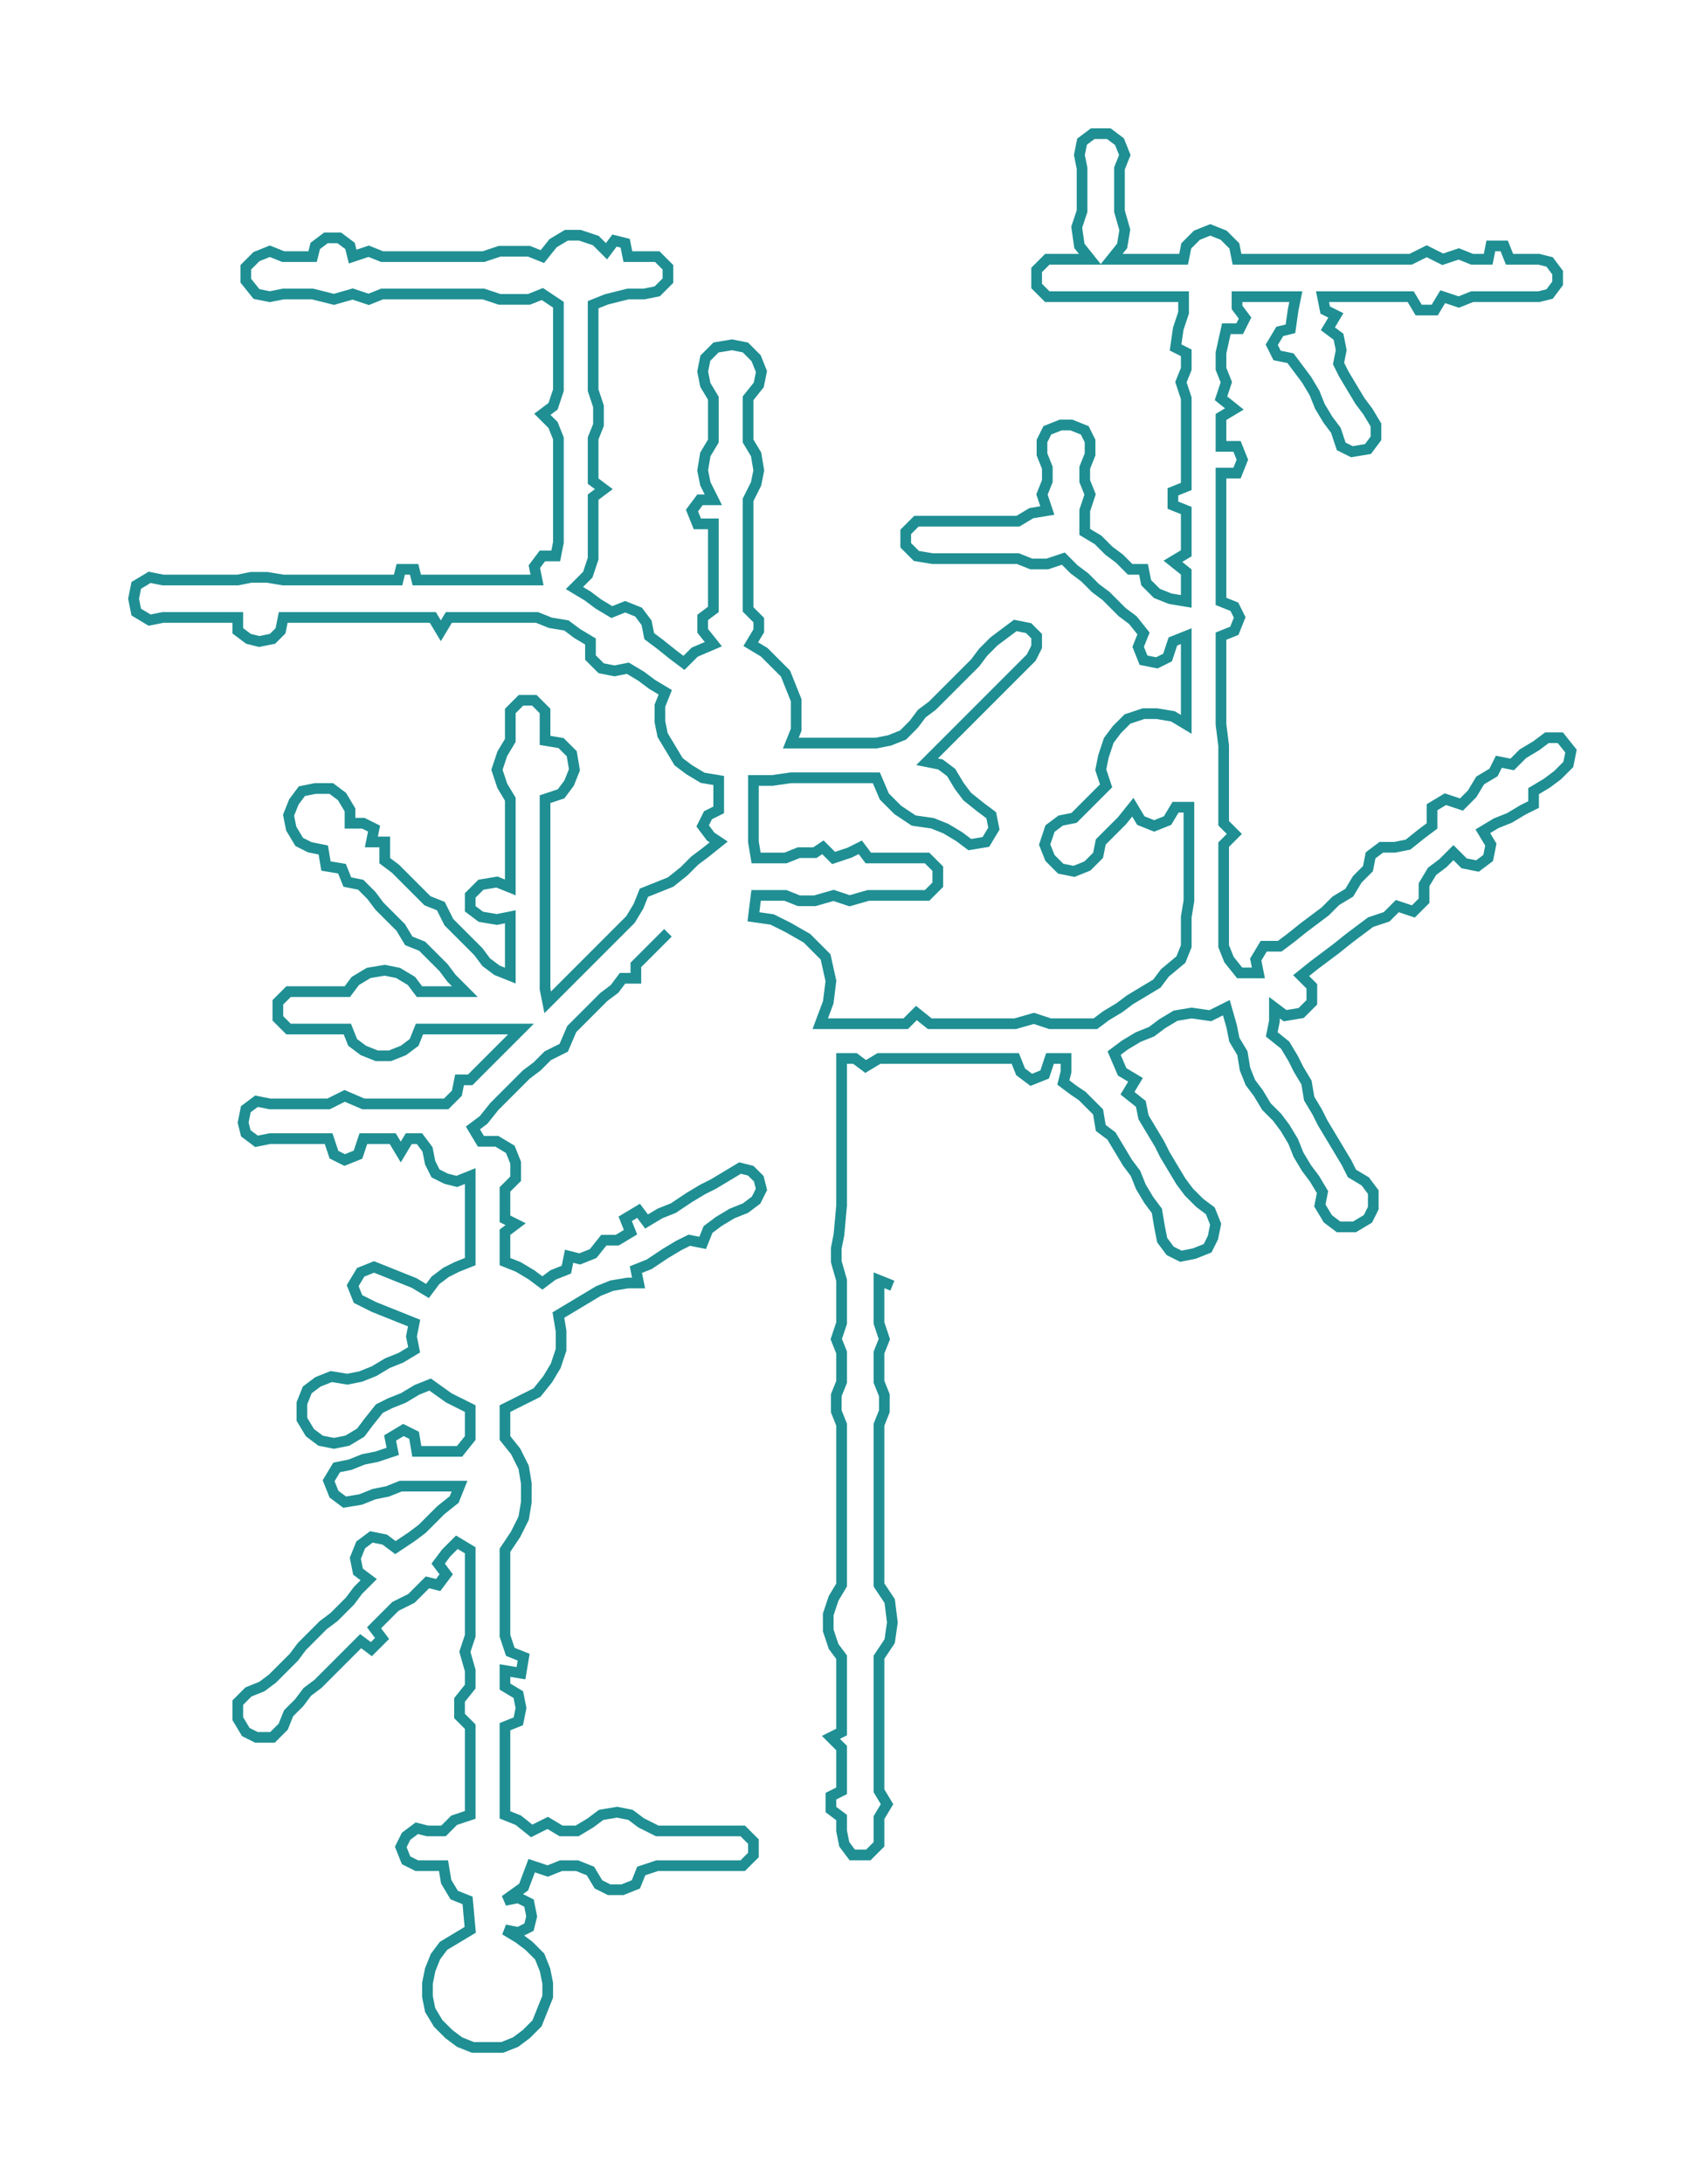 <svg xmlns="http://www.w3.org/2000/svg" width="638.158" height="816.985"><path style="stroke:#1f8f93;stroke-width:4px;fill:none;" d="M250 349 L250 349 L246 353 L242 357 L238 361 L238 366 L233 366 L230 370 L226 373 L222 377 L218 381 L214 385 L211 392 L205 395 L201 399 L197 402 L193 406 L189 410 L185 414 L181 419 L177 422 L180 427 L186 427 L191 430 L193 435 L193 441 L189 445 L189 451 L189 456 L193 458 L189 461 L189 467 L189 472 L194 474 L199 477 L203 480 L207 477 L212 475 L213 470 L217 471 L222 469 L226 464 L231 464 L236 461 L234 456 L239 453 L242 457 L247 454 L252 452 L258 448 L263 445 L267 443 L272 440 L277 437 L281 438 L284 441 L285 445 L283 449 L279 452 L274 454 L269 457 L265 460 L263 465 L258 464 L254 466 L249 469 L243 473 L238 475 L239 480 L235 480 L229 481 L224 483 L219 486 L214 489 L209 492 L210 498 L210 505 L208 511 L205 516 L201 521 L195 524 L189 527 L189 532 L189 538 L193 543 L196 549 L197 555 L197 562 L196 568 L193 574 L189 580 L189 585 L189 591 L189 596 L189 601 L189 607 L189 612 L191 618 L196 620 L195 626 L189 625 L189 631 L194 634 L195 639 L194 644 L189 646 L189 652 L189 657 L189 663 L189 668 L189 674 L189 679 L194 681 L199 685 L205 682 L210 685 L216 685 L221 682 L225 679 L231 678 L236 679 L240 682 L246 685 L251 685 L257 685 L262 685 L267 685 L273 685 L278 685 L282 689 L282 694 L278 698 L273 698 L267 698 L262 698 L257 698 L251 698 L246 698 L240 700 L238 705 L233 707 L228 707 L224 705 L221 700 L216 698 L210 698 L205 700 L199 698 L196 706 L189 711 L194 710 L198 712 L199 717 L198 721 L194 723 L189 722 L194 725 L198 728 L202 732 L204 737 L205 742 L205 747 L203 752 L201 757 L197 761 L193 764 L188 766 L182 766 L177 766 L172 764 L168 761 L164 757 L161 752 L160 747 L160 742 L161 737 L163 732 L166 728 L171 725 L176 722 L175 711 L170 709 L167 704 L166 698 L160 698 L156 698 L152 696 L150 691 L152 687 L156 684 L160 685 L166 685 L170 681 L176 679 L176 674 L176 668 L176 663 L176 657 L176 652 L176 646 L172 642 L172 636 L176 631 L176 625 L174 618 L176 612 L176 607 L176 601 L176 596 L176 591 L176 585 L176 580 L171 577 L167 581 L164 585 L167 589 L164 593 L160 592 L154 598 L148 601 L144 605 L140 609 L143 613 L139 617 L135 614 L131 618 L127 622 L123 626 L119 630 L115 633 L112 637 L108 641 L106 646 L102 650 L96 650 L92 648 L89 643 L89 637 L93 633 L98 631 L102 628 L106 624 L110 620 L113 616 L117 612 L121 608 L125 605 L131 599 L134 595 L138 591 L134 588 L133 583 L135 578 L139 575 L144 576 L148 579 L154 575 L158 572 L162 568 L165 565 L170 561 L172 556 L167 556 L161 556 L156 556 L150 556 L145 558 L140 559 L135 561 L129 562 L125 559 L123 554 L126 549 L131 548 L136 546 L141 545 L147 543 L146 538 L151 535 L155 537 L156 543 L161 543 L167 543 L172 543 L176 538 L176 532 L176 527 L168 523 L161 518 L156 520 L151 523 L146 525 L142 527 L138 532 L135 536 L130 539 L125 540 L120 539 L116 536 L113 531 L113 525 L115 520 L119 517 L124 515 L130 516 L135 515 L140 513 L145 510 L150 508 L155 505 L154 500 L155 495 L150 493 L145 491 L140 489 L134 486 L132 481 L135 476 L140 474 L145 476 L150 478 L155 480 L160 483 L163 479 L167 476 L171 474 L176 472 L176 467 L176 461 L176 456 L176 451 L176 445 L176 440 L171 442 L167 441 L163 439 L161 435 L160 430 L157 426 L153 426 L150 431 L147 426 L142 426 L136 426 L134 432 L129 434 L125 432 L123 426 L117 426 L112 426 L106 426 L101 426 L96 427 L92 424 L91 420 L92 415 L96 412 L101 413 L106 413 L112 413 L117 413 L123 413 L129 410 L136 413 L142 413 L147 413 L153 413 L160 413 L167 413 L171 409 L172 404 L176 404 L180 400 L183 397 L187 393 L191 389 L195 385 L188 385 L181 385 L174 385 L168 385 L163 385 L157 385 L155 390 L151 393 L146 395 L141 395 L136 393 L132 390 L130 385 L125 385 L119 385 L114 385 L108 385 L104 381 L104 375 L108 371 L114 371 L119 371 L125 371 L130 371 L133 367 L138 364 L144 363 L149 364 L154 367 L157 371 L163 371 L168 371 L174 371 L169 366 L166 362 L162 358 L158 354 L153 352 L150 347 L146 343 L142 339 L139 335 L135 331 L130 330 L128 325 L122 324 L121 318 L116 317 L112 315 L109 310 L108 305 L110 300 L113 296 L118 295 L124 295 L128 298 L131 303 L131 308 L136 308 L140 310 L139 315 L144 315 L144 322 L148 325 L152 329 L156 333 L160 337 L165 339 L168 345 L171 348 L175 352 L179 356 L182 360 L186 363 L191 365 L191 360 L191 354 L191 349 L191 343 L186 344 L180 343 L176 340 L176 335 L180 331 L186 330 L191 332 L191 326 L191 321 L191 315 L191 310 L191 305 L191 299 L188 294 L186 288 L188 282 L191 277 L191 271 L191 266 L195 262 L200 262 L204 266 L204 271 L204 277 L210 278 L214 282 L215 288 L213 293 L210 297 L204 299 L204 305 L204 310 L204 315 L204 321 L204 326 L204 332 L204 343 L204 349 L204 354 L204 360 L204 365 L204 370 L205 375 L208 372 L212 368 L216 364 L220 360 L224 356 L229 351 L232 348 L236 344 L239 339 L241 334 L246 332 L251 330 L256 326 L260 322 L264 319 L269 315 L266 313 L263 309 L265 305 L269 303 L269 298 L269 292 L263 291 L258 288 L254 285 L251 280 L248 275 L247 270 L247 264 L249 259 L244 256 L240 253 L235 250 L230 251 L225 250 L221 246 L221 240 L216 237 L212 234 L206 233 L201 231 L196 231 L190 231 L185 231 L179 231 L174 231 L168 231 L165 236 L162 231 L156 231 L149 231 L144 231 L139 231 L133 231 L128 231 L122 231 L117 231 L111 231 L106 231 L105 236 L102 239 L97 240 L93 239 L89 236 L89 231 L83 231 L78 231 L72 231 L67 231 L61 231 L56 232 L51 229 L50 224 L51 219 L56 216 L61 217 L67 217 L72 217 L78 217 L83 217 L89 217 L94 216 L100 216 L106 217 L111 217 L117 217 L122 217 L128 217 L133 217 L139 217 L144 217 L149 217 L150 213 L155 213 L156 217 L162 217 L168 217 L174 217 L179 217 L185 217 L190 217 L196 217 L201 217 L200 212 L203 208 L208 208 L209 203 L209 197 L209 192 L209 186 L209 180 L209 175 L209 169 L209 164 L207 159 L203 155 L207 152 L209 146 L209 141 L209 135 L209 130 L209 124 L209 119 L209 114 L203 110 L198 112 L192 112 L187 112 L181 110 L176 110 L170 110 L165 110 L160 110 L154 110 L149 110 L143 110 L138 112 L132 110 L125 112 L117 110 L111 110 L106 110 L101 111 L96 110 L92 105 L92 100 L96 96 L101 94 L106 96 L111 96 L117 96 L118 92 L122 89 L127 89 L131 92 L132 96 L138 94 L143 96 L149 96 L154 96 L160 96 L165 96 L170 96 L176 96 L181 96 L187 94 L192 94 L198 94 L203 96 L207 91 L212 88 L217 88 L223 90 L227 94 L230 90 L234 91 L235 96 L241 96 L246 96 L250 100 L250 105 L246 109 L241 110 L235 110 L227 112 L222 114 L222 119 L222 124 L222 130 L222 135 L222 141 L222 146 L224 152 L224 159 L222 164 L222 169 L222 175 L222 180 L226 183 L222 186 L222 192 L222 197 L222 203 L222 209 L220 215 L215 220 L220 223 L224 226 L229 229 L234 227 L239 229 L242 233 L243 238 L247 241 L252 245 L256 248 L260 244 L267 241 L263 236 L263 231 L267 228 L267 223 L267 217 L267 212 L267 207 L267 201 L267 196 L261 196 L259 191 L262 187 L267 187 L264 181 L263 176 L264 170 L267 165 L267 160 L267 154 L267 149 L264 144 L263 139 L264 134 L268 130 L274 129 L279 130 L283 134 L285 139 L284 144 L280 149 L280 154 L280 160 L280 165 L283 170 L284 176 L283 181 L280 187 L280 196 L280 201 L280 207 L280 212 L280 217 L280 223 L280 228 L284 232 L284 236 L281 241 L286 244 L290 248 L294 252 L296 257 L298 262 L298 267 L298 273 L296 278 L301 278 L306 278 L312 278 L317 278 L323 278 L328 278 L333 277 L338 275 L342 271 L345 267 L349 264 L353 260 L357 256 L361 252 L365 248 L368 244 L372 240 L376 237 L380 234 L385 235 L388 238 L388 242 L386 246 L382 250 L378 254 L374 258 L370 262 L367 265 L363 269 L359 273 L355 277 L351 281 L347 285 L352 286 L356 289 L359 294 L362 298 L367 302 L371 305 L372 310 L369 315 L363 316 L359 313 L354 310 L349 308 L342 307 L336 303 L331 298 L328 291 L323 291 L317 291 L312 291 L306 291 L301 291 L296 291 L289 292 L282 292 L282 298 L282 303 L282 315 L283 321 L288 321 L294 321 L299 319 L305 319 L308 317 L312 321 L318 319 L322 317 L325 321 L331 321 L336 321 L342 321 L347 321 L351 325 L351 331 L347 335 L342 335 L336 335 L331 335 L325 335 L318 337 L312 335 L305 337 L299 337 L294 335 L288 335 L283 335 L282 343 L289 344 L295 347 L302 351 L309 358 L311 367 L310 375 L307 383 L315 383 L320 383 L329 383 L334 383 L339 383 L343 379 L348 383 L353 383 L359 383 L364 383 L370 383 L375 383 L380 383 L387 381 L393 383 L399 383 L404 383 L410 383 L414 380 L419 377 L423 374 L428 371 L433 368 L436 364 L442 359 L444 354 L444 348 L444 343 L445 337 L445 332 L445 326 L445 321 L445 316 L445 308 L445 302 L440 302 L437 307 L432 309 L427 307 L424 302 L420 307 L416 311 L412 315 L411 320 L407 324 L402 326 L397 325 L393 321 L391 316 L393 310 L397 307 L402 306 L406 302 L410 298 L414 294 L412 288 L413 283 L415 277 L418 273 L422 269 L428 267 L433 267 L439 268 L444 271 L444 265 L444 260 L444 254 L444 249 L444 244 L444 238 L439 240 L437 246 L433 248 L428 247 L426 242 L428 237 L424 232 L420 229 L414 223 L410 220 L406 216 L402 213 L398 209 L392 211 L386 211 L381 209 L376 209 L370 209 L365 209 L360 209 L354 209 L349 209 L343 208 L339 204 L339 199 L343 195 L349 195 L354 195 L360 195 L365 195 L370 195 L376 195 L381 195 L386 192 L392 191 L390 185 L392 180 L392 175 L390 170 L390 165 L392 161 L397 159 L401 159 L406 161 L408 165 L408 170 L406 175 L406 180 L408 185 L406 191 L406 199 L411 202 L415 206 L419 209 L423 213 L428 213 L429 218 L433 222 L438 224 L444 225 L444 219 L444 214 L439 210 L444 207 L444 201 L444 196 L444 191 L439 189 L439 184 L444 182 L444 177 L444 167 L444 162 L444 156 L444 149 L442 143 L444 138 L444 132 L440 130 L441 123 L443 117 L443 111 L437 111 L432 111 L426 111 L421 111 L416 111 L408 111 L403 111 L397 111 L392 111 L388 107 L388 101 L392 97 L397 97 L403 97 L408 97 L404 92 L403 85 L405 79 L405 74 L405 69 L405 63 L404 58 L405 53 L409 50 L415 50 L419 53 L421 58 L419 63 L419 69 L419 74 L419 79 L421 86 L420 92 L416 97 L421 97 L426 97 L432 97 L437 97 L443 97 L444 92 L448 88 L453 86 L458 88 L462 92 L463 97 L468 97 L474 97 L479 97 L485 97 L495 97 L501 97 L506 97 L512 97 L517 97 L523 97 L528 97 L534 94 L540 97 L546 95 L551 97 L557 97 L558 92 L563 92 L565 97 L570 97 L576 97 L580 98 L583 102 L583 106 L580 110 L576 111 L570 111 L565 111 L557 111 L551 111 L546 113 L540 111 L537 116 L531 116 L528 111 L523 111 L517 111 L512 111 L506 111 L501 111 L495 111 L496 116 L500 118 L497 123 L501 126 L502 131 L501 136 L503 140 L506 145 L509 150 L512 154 L515 159 L515 164 L512 168 L506 169 L502 167 L500 161 L497 157 L494 152 L492 147 L489 142 L486 138 L483 134 L478 133 L476 129 L479 124 L483 123 L484 116 L485 111 L479 111 L474 111 L468 111 L463 111 L463 115 L466 119 L464 123 L459 123 L457 132 L457 138 L459 143 L457 149 L462 153 L457 156 L457 162 L457 167 L463 167 L465 172 L463 177 L457 177 L457 182 L457 191 L457 196 L457 201 L457 207 L457 214 L457 219 L457 225 L462 227 L464 231 L462 236 L457 238 L457 244 L457 249 L457 254 L457 260 L457 265 L457 271 L458 279 L458 287 L458 295 L458 302 L458 308 L462 312 L458 316 L458 321 L458 326 L458 332 L458 337 L458 343 L458 348 L458 354 L460 359 L464 364 L471 364 L470 359 L473 354 L479 354 L483 351 L488 347 L492 344 L496 341 L500 337 L505 334 L508 329 L512 325 L513 320 L517 317 L522 317 L527 316 L532 312 L536 309 L536 302 L541 299 L547 301 L551 297 L554 292 L559 289 L561 285 L566 286 L570 282 L575 279 L579 276 L584 276 L588 281 L587 286 L583 290 L579 293 L574 296 L574 301 L570 303 L565 306 L560 308 L555 311 L558 316 L557 321 L553 324 L548 323 L544 319 L540 323 L536 326 L533 331 L533 337 L529 341 L523 339 L519 343 L513 345 L509 348 L505 351 L500 355 L496 358 L492 361 L487 365 L491 369 L491 375 L487 379 L481 380 L477 377 L477 382 L476 387 L481 391 L484 396 L486 400 L489 405 L490 411 L493 416 L495 420 L498 425 L501 430 L504 435 L506 439 L511 442 L514 446 L514 452 L512 456 L507 459 L501 459 L497 456 L494 451 L495 446 L492 441 L489 437 L486 432 L484 427 L481 422 L478 418 L474 414 L471 409 L468 405 L466 400 L465 394 L462 389 L461 384 L459 377 L453 380 L446 379 L440 380 L435 383 L431 386 L426 388 L421 391 L417 394 L420 401 L425 404 L422 409 L427 413 L428 418 L431 423 L434 428 L436 432 L439 437 L442 442 L445 446 L449 450 L453 453 L455 458 L454 463 L452 467 L447 469 L442 470 L438 468 L435 464 L434 459 L433 453 L430 449 L427 444 L425 439 L422 435 L419 430 L416 425 L412 422 L411 416 L405 410 L402 408 L398 405 L399 401 L399 396 L393 396 L391 402 L386 404 L382 401 L380 396 L375 396 L370 396 L364 396 L359 396 L353 396 L348 396 L339 396 L334 396 L329 396 L324 399 L320 396 L315 396 L315 403 L315 410 L315 417 L315 423 L315 427 L315 438 L315 442 L315 446 L315 451 L314 462 L313 467 L313 472 L315 479 L315 484 L315 490 L315 495 L313 501 L315 506 L315 512 L315 517 L313 522 L313 528 L315 533 L315 539 L315 544 L315 550 L315 555 L315 560 L315 566 L315 571 L315 577 L315 582 L315 588 L315 593 L312 598 L310 604 L310 610 L312 616 L315 620 L315 626 L315 631 L315 637 L315 642 L315 648 L311 650 L315 654 L315 659 L315 665 L315 670 L311 672 L311 677 L315 680 L315 685 L316 690 L319 694 L325 694 L329 690 L329 685 L329 680 L332 675 L329 670 L329 665 L329 659 L329 654 L329 648 L329 642 L329 637 L329 631 L329 626 L329 620 L333 614 L334 607 L333 599 L329 593 L329 588 L329 582 L329 577 L329 571 L329 566 L329 560 L329 555 L329 550 L329 544 L329 539 L329 533 L331 528 L331 522 L329 517 L329 512 L329 506 L331 501 L329 495 L329 490 L329 484 L329 479 L334 481"/></svg>